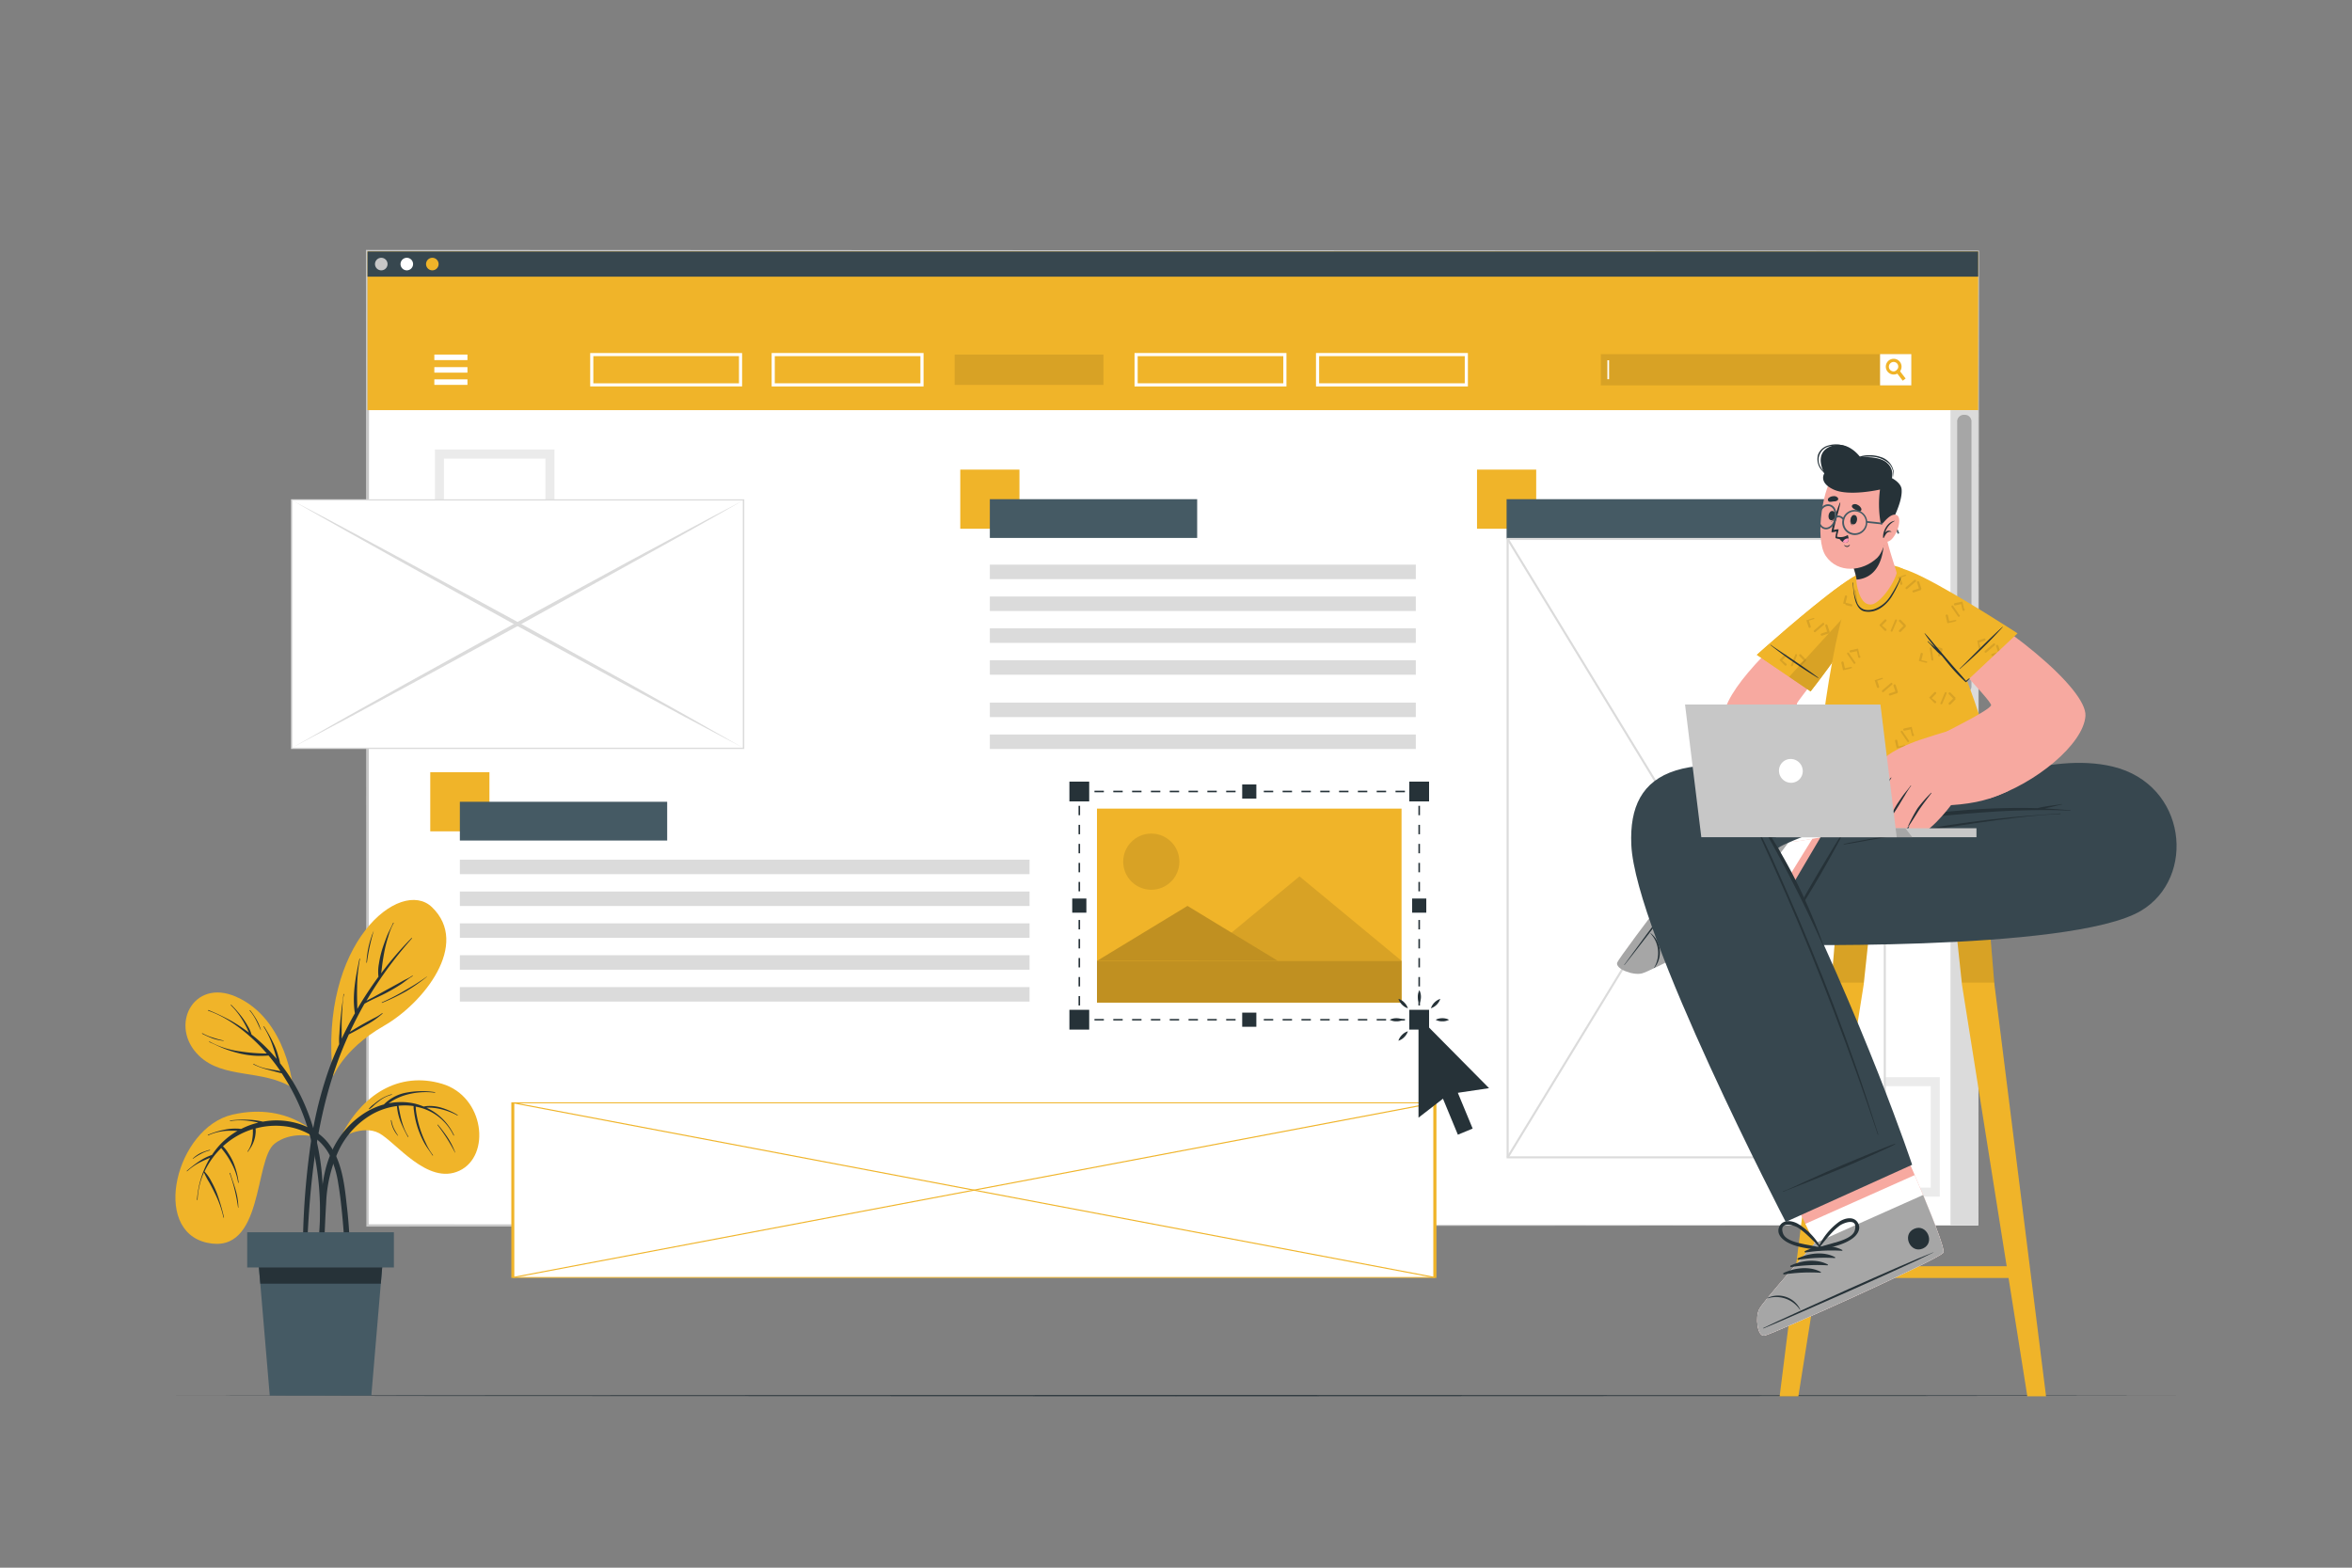 <svg class="" xmlns="http://www.w3.org/2000/svg" viewBox="0 0 750 500"><rect x="0" y="0" width="750" height="500" fill="#808080" stroke="none"/><g id="freepik--Floor--inject-2"><polygon points="55.93 445.13 135.7 445.04 215.47 445 375 444.93 534.53 445 614.3 445.03 694.07 445.13 614.3 445.23 534.53 445.26 375 445.33 215.47 445.26 135.7 445.23 55.93 445.13" style="fill:#263238"></polygon></g><g id="freepik--Window--inject-2"><rect x="117.19" y="80.2" width="513.61" height="310.64" style="fill:#fff"></rect><path d="M630.8,390.84l-513.61.38h-.37v-.38l-.13-310.63v-.5h.5l513.61.2h.29v.3Zm0,0-.29-310.63.29.29-513.61.2.5-.49-.13,310.63-.37-.37Z" style="fill:#c7c7c7"></path><rect x="117.19" y="80.2" width="513.61" height="50.61" style="fill:#F0B429"></rect><rect x="138.5" y="113.09" width="10.56" height="1.76" style="fill:#fff"></rect><rect x="138.5" y="120.99" width="10.56" height="1.76" style="fill:#fff"></rect><rect x="138.5" y="117.09" width="10.56" height="1.76" style="fill:#fff"></rect><rect x="510.47" y="112.94" width="99.01" height="9.97" style="opacity:0.1"></rect><rect x="599.51" y="112.94" width="9.97" height="9.97" style="fill:#fff"></rect><path d="M607.66,120.72l-.92.7L605,119.16l-.63-.82a1.58,1.58,0,0,0,.36-.2,1.51,1.51,0,0,0,.48-.62l.66.88Z" style="fill:#F0B429"></path><path d="M605.84,115.41a2.51,2.51,0,1,0-.81,3.75,2.56,2.56,0,0,0,.35-.22,2.65,2.65,0,0,0,.52-.54A2.52,2.52,0,0,0,605.84,115.41Zm-1.08,2.73a1.58,1.58,0,0,1-.36.2,1.5,1.5,0,0,1-1.47-2.59A1.5,1.5,0,0,1,605,116a1.49,1.49,0,0,1-.28,2.11Z" style="fill:#F0B429"></path><rect x="512.56" y="114.9" width="0.54" height="6.05" style="fill:#fff"></rect><path d="M236.64,123.25H188.2V112.59h48.44Zm-47.44-1h46.44v-8.66H189.2Z" style="fill:#fff"></path><path d="M294.5,123.25H246.06V112.59H294.5Zm-47.44-1H293.5v-8.66H247.06Z" style="fill:#fff"></path><rect x="304.42" y="113.09" width="47.44" height="9.67" style="opacity:0.1"></rect><path d="M410.22,123.25H361.78V112.59h48.44Zm-47.44-1h46.44v-8.66H362.78Z" style="fill:#fff"></path><path d="M468.08,123.25H419.64V112.59h48.44Zm-47.44-1h46.44v-8.66H420.64Z" style="fill:#fff"></path><rect x="117.19" y="80.2" width="513.61" height="8.04" style="fill:#37474f"></rect><path d="M123.58,84.22a2,2,0,1,1-2-2A2,2,0,0,1,123.58,84.22Z" style="fill:#c7c7c7"></path><path d="M131.72,84.22a2,2,0,1,1-2-2A2,2,0,0,1,131.72,84.22Z" style="fill:#fff"></path><path d="M139.86,84.22a2,2,0,1,1-2-2A2,2,0,0,1,139.86,84.22Z" style="fill:#F0B429"></path><rect x="621.97" y="130.82" width="8.82" height="260.03" style="fill:#dbdbdb"></rect><path d="M626.38,221h0a2.13,2.13,0,0,1-2.28-2V134.3a2.14,2.14,0,0,1,2.28-2h0a2.14,2.14,0,0,1,2.28,2V219A2.13,2.13,0,0,1,626.38,221Z" style="fill:#a6a6a6"></path><path d="M138.69,143.37v38.11H176.8V143.37Zm2.88,35.23V146.25h32.35V178.6Z" style="fill:#ebebeb"></path><rect x="306.21" y="149.78" width="18.87" height="18.86" style="fill:#F0B429"></rect><rect x="470.99" y="149.78" width="18.87" height="18.86" style="fill:#F0B429"></rect><rect x="137.2" y="246.29" width="18.87" height="18.86" style="fill:#F0B429"></rect><path d="M580.45,343.55v38.11h38.11V343.55Zm2.88,35.23V346.43h32.35v32.35Z" style="fill:#ebebeb"></path><rect x="146.64" y="255.72" width="66.11" height="12.36" style="fill:#455a64"></rect><rect x="146.64" y="274.18" width="181.66" height="4.62" style="fill:#dbdbdb"></rect><rect x="146.64" y="284.34" width="181.66" height="4.62" style="fill:#dbdbdb"></rect><rect x="146.64" y="294.5" width="181.66" height="4.62" style="fill:#dbdbdb"></rect><rect x="146.64" y="304.66" width="181.66" height="4.62" style="fill:#dbdbdb"></rect><rect x="146.64" y="314.83" width="181.66" height="4.62" style="fill:#dbdbdb"></rect><rect x="315.64" y="159.21" width="66.11" height="12.36" style="fill:#455a64"></rect><rect x="315.64" y="180.09" width="135.83" height="4.62" style="fill:#dbdbdb"></rect><rect x="315.64" y="190.25" width="135.83" height="4.62" style="fill:#dbdbdb"></rect><rect x="315.64" y="200.41" width="135.83" height="4.62" style="fill:#dbdbdb"></rect><rect x="315.64" y="210.58" width="135.83" height="4.62" style="fill:#dbdbdb"></rect><rect x="315.64" y="224.09" width="135.83" height="4.62" style="fill:#dbdbdb"></rect><rect x="315.64" y="234.26" width="135.83" height="4.62" style="fill:#dbdbdb"></rect><rect x="480.42" y="159.21" width="120.9" height="12.58" style="fill:#455a64"></rect><rect x="480.76" y="171.9" width="120.26" height="197.23" style="fill:#fff"></rect><path d="M601.35,369.45H480.42V171.57H601.35Zm-120.26-.65H600.68V172.22H481.09Z" style="fill:#dbdbdb"></path><polygon points="481.07 369.25 480.44 369 600.7 171.78 601.32 172.02 481.07 369.25" style="fill:#dbdbdb"></polygon><polygon points="600.7 369.25 480.44 172.02 481.07 171.78 601.32 369 600.7 369.25" style="fill:#dbdbdb"></polygon><rect x="93.03" y="159.43" width="144.09" height="79.23" style="fill:#fff"></rect><path d="M92.81,238.88v-.2l0-79.43H93l144.33,0,0,79.63h-.24Zm.45-79.23,0,78.82,143.6,0,0-78.83Z" style="fill:#dbdbdb"></path><path d="M93.26,159.65C105.38,166,117.42,172.5,129.45,179l36,19.59,35.82,19.8,17.85,10,17.77,10.08-18.13-9.62L200.7,219.1l-36-19.59L128.89,179.7C117,173.06,105.08,166.41,93.26,159.65Z" style="fill:#dbdbdb"></path><path d="M236.89,159.65c-11.81,6.76-23.71,13.41-35.62,20l-35.82,19.81-36,19.59-18,9.72-18.14,9.62L111,228.36l17.85-10,35.82-19.8,36-19.59C212.73,172.5,224.77,166,236.89,159.65Z" style="fill:#dbdbdb"></path><rect x="282.71" y="232.58" width="55.71" height="294.01" transform="translate(-69.02 690.15) rotate(-90)" style="fill:#fff"></rect><path d="M458.05,351.57v56h-295v-56Zm-1,55.72V351.88H164v55.41Z" style="fill:#F0B429"></path><polygon points="457.75 407.3 457.38 407.58 163.38 351.87 163.74 351.58 457.75 407.3" style="fill:#F0B429"></polygon><polygon points="457.75 351.87 163.74 407.58 163.38 407.3 457.38 351.58 457.75 351.87" style="fill:#F0B429"></polygon></g><g id="freepik--Plant--inject-2"><path d="M108.41,363.07c6.89-14.16,18.94-21.43,32.53-17.41s15.68,23,5.54,27.74-20.28-9.18-25.63-12S108.41,363.07,108.41,363.07Z" style="fill:#F0B429"></path><path d="M101.74,400.75c0-1.7.11-3.41.17-5.11.12-3.41.23-6.82.36-10.23.23-6.23.9-12.35,3.48-18.09a28,28,0,0,1,10.93-12.59,22.93,22.93,0,0,1,5.74-2.48,13.43,13.43,0,0,1,6.7-3.68,27.17,27.17,0,0,1,9.56-.24c.11,0,.11.19,0,.18a23,23,0,0,0-9,.64,19,19,0,0,0-3.65,1.42,17.35,17.35,0,0,0-2.1,1.33,19.69,19.69,0,0,1,8.3.08,19.42,19.42,0,0,1,2.88.95,8.68,8.68,0,0,1,2.26-.19,13.28,13.28,0,0,1,2.94.42,22.07,22.07,0,0,1,5.59,2.44.09.09,0,1,1-.09.15,20.93,20.93,0,0,0-5.46-2.05,17.5,17.5,0,0,0-2.8-.41,13.53,13.53,0,0,0-1.56,0,18,18,0,0,1,8.78,8.75c.05.11-.11.2-.15.09a16.53,16.53,0,0,0-11.2-9c-.3-.08-.6-.12-.9-.18.1.44.08.94.14,1.37.09.69.21,1.37.35,2.06a34.56,34.56,0,0,0,1.1,4.14,32.63,32.63,0,0,0,1.65,4,19.41,19.41,0,0,0,2.29,3.88c.09.09-.07.21-.14.1-.82-1.28-1.77-2.46-2.51-3.78a28.48,28.48,0,0,1-1.84-4,26,26,0,0,1-1.21-4.24c-.15-.76-.27-1.53-.36-2.3a5.55,5.55,0,0,1-.09-1.41,19,19,0,0,0-4.82-.1c.6,3.38,1.25,6.9,3.14,9.83.06.1-.1.19-.16.09a41.26,41.26,0,0,1-2.33-4.83,18.13,18.13,0,0,1-1.16-5,22.22,22.22,0,0,0-8,2.67,26.42,26.42,0,0,0-10.62,11.62A43.68,43.68,0,0,0,104,383.77c-.45,7.23-.55,14.51-1.27,21.73,0,.47-.8.63-.89.1A26.17,26.17,0,0,1,101.74,400.75Z" style="fill:#263238"></path><path d="M117.66,353.59a8,8,0,0,1,1.57-1.44,20.66,20.66,0,0,1,1.75-1.33,12.81,12.81,0,0,1,3.91-1.82.09.09,0,0,1,0,.18,10.31,10.31,0,0,0-3.86,1.89c-.58.43-1.13.88-1.67,1.35a10.09,10.09,0,0,1-1.58,1.34A.12.12,0,0,1,117.66,353.59Z" style="fill:#263238"></path><path d="M139.64,358.72a42.42,42.42,0,0,1,3.16,4.18,24.83,24.83,0,0,1,2.35,4.66c0,.05-.06.08-.08,0a55.7,55.7,0,0,0-5.56-8.74C139.44,358.76,139.57,358.63,139.64,358.72Z" style="fill:#263238"></path><path d="M124.83,357.32a10.24,10.24,0,0,0,.77,2.56,17.67,17.67,0,0,0,1.32,2.27c0,.05,0,.1-.08.06a9.18,9.18,0,0,1-2.19-4.85C124.63,357.25,124.81,357.21,124.83,357.32Z" style="fill:#263238"></path><path d="M102.7,363.42S93,351.16,74.13,355.5c-17.89,4.13-26.15,36.94-8.07,40.87S81,369.93,87.54,364.78C92.37,361,99.33,361.81,102.7,363.42Z" style="fill:#F0B429"></path><path d="M59.59,373.42a37.23,37.23,0,0,1,3.88-3,17.37,17.37,0,0,1,4.13-2.07,25.66,25.66,0,0,1,2.46-3.15,24.2,24.2,0,0,1,5.69-4.53l-.56,0a30,30,0,0,0-3,0,16.73,16.73,0,0,0-5.81,1.45c-.1.05-.18-.12-.07-.17a26.56,26.56,0,0,1,5.8-1.74,17,17,0,0,1,2.94-.26c.52,0,1,0,1.58.1l.3,0a25.25,25.25,0,0,1,5.43-2l-.53-.14c-.92-.21-1.85-.34-2.79-.46a22.1,22.1,0,0,0-5.63.09.09.09,0,0,1,0-.18,36.07,36.07,0,0,1,5.69-.23,24,24,0,0,1,4.74.62,24.33,24.33,0,0,1,3.43-.39C93.8,357.12,101,359.57,105,365s4.83,12.6,5.54,19.11a144.64,144.64,0,0,1,.72,27.36c0,.54-.8.44-.81-.07-.25-7.73-.52-15.47-1.26-23.18-.34-3.57-.72-7.15-1.32-10.69a31.72,31.72,0,0,0-2.59-8.8,16.13,16.13,0,0,0-6.36-6.83,21.31,21.31,0,0,0-9-2.77,24.21,24.21,0,0,0-8.44.79,5.83,5.83,0,0,1,0,1.67,9.11,9.11,0,0,1-.42,2.05,11.31,11.31,0,0,1-.78,1.83c-.35.64-.79,1.22-1.18,1.84-.06.1-.22,0-.14-.1a8.69,8.69,0,0,0,1.46-3.71,15.68,15.68,0,0,0,.22-1.92c0-.49,0-1,0-1.46a24.81,24.81,0,0,0-8.22,4.34c-.46.37-.9.75-1.33,1.15a9.18,9.18,0,0,1,1.59,2,19.45,19.45,0,0,1,1.68,3,25.56,25.56,0,0,1,1.74,6.55.09.09,0,0,1-.18,0,18.81,18.81,0,0,0-2.14-6.2,25,25,0,0,0-1.67-2.76c-.32-.45-.65-.9-1-1.33-.18-.24-.38-.47-.56-.72a25.89,25.89,0,0,0-5.34,7.51l0,0a12.67,12.67,0,0,1,2.2,3.17,29.4,29.4,0,0,1,1.77,3.77,64.09,64.09,0,0,1,2.24,7.67c0,.11-.15.15-.17,0a32.32,32.32,0,0,0-2.67-7.55c-.57-1.19-1.16-2.35-1.79-3.49a30.61,30.61,0,0,1-1.76-3.29A24,24,0,0,0,63,382.65a.09.09,0,0,1-.18,0A30.43,30.43,0,0,1,67,369.25c-1.15.49-2.3,1-3.41,1.56a19,19,0,0,0-3.91,2.75C59.62,373.64,59.5,373.5,59.59,373.42Z" style="fill:#263238"></path><path d="M73.4,374.12c.56,1.86,1.27,3.66,1.78,5.54a21.15,21.15,0,0,1,.83,5.53c0,.05-.08.05-.09,0a54.32,54.32,0,0,0-2.69-11A.09.09,0,1,1,73.4,374.12Z" style="fill:#263238"></path><path d="M61.47,369.51A10.39,10.39,0,0,1,64,367.73a18.4,18.4,0,0,1,2.89-1c.11,0,.15.16,0,.18A11.79,11.79,0,0,0,64.1,368a19.68,19.68,0,0,0-2.55,1.58C61.49,369.64,61.42,369.56,61.47,369.51Z" style="fill:#263238"></path><path d="M93.44,347.05s-1.8-22-18.18-29.16c-13.67-6-21.49,9.4-11.83,18.8C71.25,344.3,83.79,340.87,93.44,347.05Z" style="fill:#F0B429"></path><path d="M66.46,322.15a69.18,69.18,0,0,1,7.28,3.45,54.23,54.23,0,0,1,5.65,3.75c-.27-.55-.5-1.14-.78-1.68-.43-.85-.88-1.68-1.39-2.49a23.09,23.09,0,0,0-3.61-4.56c-.08-.08,0-.21.13-.13a35.46,35.46,0,0,1,3.8,4.42,26.64,26.64,0,0,1,1.56,2.49,10.23,10.23,0,0,1,1.1,2.54l.18.13a53.85,53.85,0,0,1,7.82,7.65q-.08-.33-.15-.63c-.31-1.08-.64-2.14-1-3.2a27.31,27.31,0,0,0-3-6.42c-.06-.1.1-.19.16-.09a50,50,0,0,1,3.42,6.26,22.45,22.45,0,0,1,1.13,3.26,14.29,14.29,0,0,1,.54,2.21c.71.9,1.41,1.82,2.07,2.76,7,10,10.56,22.1,11.4,34.21a103.34,103.34,0,0,1,.19,10.85,68.31,68.31,0,0,1-1,10.88c0,.23-.4.16-.4-.06.08-3.18.41-6.35.47-9.53a95.31,95.31,0,0,0-.3-9.56,89.9,89.9,0,0,0-3.57-18.74,67.19,67.19,0,0,0-8.33-17.61c-.69-.14-1.37-.33-2-.5s-1.64-.42-2.45-.65a24.66,24.66,0,0,1-4.56-1.67.09.09,0,0,1,.09-.16,14.64,14.64,0,0,0,4.63,1.6c1.28.26,2.61.42,3.9.72-1.19-1.73-2.46-3.41-3.81-5a28.39,28.39,0,0,1-9.32-.69,38,38,0,0,1-4.76-1.49c-1.64-.63-3.19-1.44-4.81-2.12-.12,0,0-.23.07-.16a27.31,27.31,0,0,0,9.44,3.09,58.11,58.11,0,0,0,8.83.73c-1.16-1.33-2.36-2.63-3.64-3.85-4.3-4.1-9.41-7.86-15.07-9.82C66.3,322.29,66.36,322.11,66.46,322.15Z" style="fill:#263238"></path><path d="M79.78,322.22a24.61,24.61,0,0,1,2,2.94,15.52,15.52,0,0,1,1.44,3.41,0,0,0,0,1-.06,0c-.55-1.08-1-2.2-1.56-3.28a16.24,16.24,0,0,0-2-3C79.58,322.26,79.71,322.13,79.78,322.22Z" style="fill:#263238"></path><path d="M64.56,329.55a16.22,16.22,0,0,0,3.36,1.4,29.11,29.11,0,0,0,3.41.92c.06,0,0,.1,0,.1a16.47,16.47,0,0,1-3.54-.78,30.64,30.64,0,0,1-3.31-1.48C64.36,329.66,64.46,329.49,64.56,329.55Z" style="fill:#263238"></path><path d="M106.16,343.08c.1.95,2.48-8,16.32-15.93,12.57-7.22,27.57-26,15.25-37.83C127.78,279.76,101.57,300.61,106.16,343.08Z" style="fill:#F0B429"></path><path d="M96.63,394.37a246.9,246.9,0,0,1,2.2-27.83,125.29,125.29,0,0,1,5.85-24.91c1-2.91,2.2-5.78,3.48-8.6a20,20,0,0,1,.06-3.29c.07-1.41.19-2.82.32-4.22s.28-2.81.44-4.21.47-2.8.53-4.2c0-.13.2-.1.17,0a30.15,30.15,0,0,0-.5,4.45c-.1,1.36-.18,2.72-.22,4.08s0,2.73,0,4.09c0,.49,0,1,0,1.54,1.3-2.75,2.7-5.46,4.21-8.1-.94-5.74.27-11.74,1.45-17.35,0-.11.19-.06.17,0a48.42,48.42,0,0,0-.91,8.9c-.06,2.35,0,4.71.06,7.07l1-1.69q2.69-4.4,5.75-8.59a13.37,13.37,0,0,1,.13-4.09,32.44,32.44,0,0,1,1-4.47c.45-1.47,1-2.91,1.54-4.32s1.4-2.83,2-4.29a.09.09,0,1,1,.17.07,20.94,20.94,0,0,0-1.74,4.34,40.16,40.16,0,0,0-1.13,4.31c-.29,1.45-.53,2.91-.74,4.39-.13,1-.22,2-.39,3a105.31,105.31,0,0,1,9.7-11.27c.08-.09.2,0,.12.13a126.87,126.87,0,0,0-14.07,19.14l-.45.77c.76-.48,1.64-.86,2.36-1.26q2-1.11,4-2.21c1.32-.71,2.62-1.43,3.93-2.15.67-.37,1.33-.76,2-1.11a14.94,14.94,0,0,0,2.35-1.3.09.09,0,1,1,.1.15c-1.33.73-2.51,1.82-3.79,2.64s-2.61,1.62-4,2.37c-2.46,1.37-5.13,2.36-7.55,3.78-1.68,2.94-3.23,6-4.66,9q2.2-1.41,4.5-2.69c1-.55,2-1.09,3-1.62a14.29,14.29,0,0,0,2.78-1.68c.09-.07.21.05.13.13a26.51,26.51,0,0,1-5.32,3.7c-1.78,1-3.57,2-5.42,2.95q-2.22,4.86-4,9.91c-5.83,16.49-8,34-9,51.4-.3,5.18-.46,10.37-.53,15.56s.21,10.37.2,15.55c0,.15-.25.19-.27,0-.62-4.6-.73-9.28-.93-13.91S96.53,399.09,96.63,394.37Z" style="fill:#263238"></path><path d="M121.78,319.69a66.57,66.57,0,0,0,7.36-3.81,76.81,76.81,0,0,0,7-4.43s.08,0,0,.07a58.76,58.76,0,0,1-6.71,4.68,66.16,66.16,0,0,1-7.59,3.65C121.76,319.89,121.68,319.73,121.78,319.69Z" style="fill:#263238"></path><path d="M117.77,301c.21-.81.46-1.6.73-2.38a.07.07,0,0,1,0-.09c.17-.45.36-.89.54-1.33a1.38,1.38,0,0,1,.06-.16l.11-.26s0,0,0,0-.09.3-.13.46,0,.16-.08.25A65.34,65.34,0,0,0,117,307c0,.1-.17.1-.16,0A32,32,0,0,1,117.77,301Z" style="fill:#263238"></path><polygon points="82.01 397.72 83 409.43 86.02 445.13 118.41 445.13 121.43 409.43 122.42 397.72 82.01 397.72" style="fill:#455a64"></polygon><polygon points="82.01 397.72 83 409.43 121.43 409.43 122.42 397.72 82.01 397.72" style="fill:#263238"></polygon><rect x="78.83" y="393.02" width="46.77" height="11.23" transform="translate(204.43 797.27) rotate(180)" style="fill:#455a64"></rect></g><g id="freepik--Image--inject-2"><rect x="349.8" y="257.9" width="97.12" height="61.87" transform="translate(796.72 577.67) rotate(180)" style="fill:#F0B429"></rect><polygon points="345.67 325.47 343.92 325.47 343.92 323.72 344.42 323.72 344.42 324.97 345.67 324.97 345.67 325.47" style="fill:#263238"></polygon><path d="M448,325.47h-3V325h3Zm-6,0h-3V325h3Zm-6,0h-3V325h3Zm-6,0h-3V325h3Zm-6,0h-3V325h3Zm-6,0h-3V325h3Zm-6,0h-3V325h3Zm-6,0h-3V325h3Zm-6,0h-3V325h3Zm-6,0h-3V325h3Zm-6,0h-3V325h3Zm-6,0h-3V325h3Zm-6,0h-3V325h3Zm-6,0h-3V325h3Zm-6,0h-3V325h3Zm-6,0h-3V325h3Zm-6,0h-3V325h3Z" style="fill:#263238"></path><polygon points="452.8 325.47 451.05 325.47 451.05 324.97 452.3 324.97 452.3 323.72 452.8 323.72 452.8 325.47" style="fill:#263238"></polygon><path d="M452.8,320.69h-.5v-3h.5Zm0-6.07h-.5v-3h.5Zm0-6.07h-.5v-3h.5Zm0-6.06h-.5v-3h.5Zm0-6.07h-.5v-3h.5Zm0-6.07h-.5v-3h.5Zm0-6.07h-.5v-3h.5Zm0-6.07h-.5v-3h.5Zm0-6.06h-.5v-3h.5Zm0-6.07h-.5v-3h.5Zm0-6.07h-.5v-3h.5Z" style="fill:#263238"></path><polygon points="452.8 253.94 452.3 253.94 452.3 252.69 451.05 252.69 451.05 252.19 452.8 252.19 452.8 253.94" style="fill:#263238"></polygon><path d="M448,252.69h-3v-.5h3Zm-6,0h-3v-.5h3Zm-6,0h-3v-.5h3Zm-6,0h-3v-.5h3Zm-6,0h-3v-.5h3Zm-6,0h-3v-.5h3Zm-6,0h-3v-.5h3Zm-6,0h-3v-.5h3Zm-6,0h-3v-.5h3Zm-6,0h-3v-.5h3Zm-6,0h-3v-.5h3Zm-6,0h-3v-.5h3Zm-6,0h-3v-.5h3Zm-6,0h-3v-.5h3Zm-6,0h-3v-.5h3Zm-6,0h-3v-.5h3Zm-6,0h-3v-.5h3Z" style="fill:#263238"></path><polygon points="344.42 253.94 343.92 253.94 343.92 252.19 345.67 252.19 345.67 252.69 344.42 252.69 344.42 253.94" style="fill:#263238"></polygon><path d="M344.42,320.69h-.5v-3h.5Zm0-6.07h-.5v-3h.5Zm0-6.07h-.5v-3h.5Zm0-6.06h-.5v-3h.5Zm0-6.07h-.5v-3h.5Zm0-6.07h-.5v-3h.5Zm0-6.07h-.5v-3h.5Zm0-6.07h-.5v-3h.5Zm0-6.06h-.5v-3h.5Zm0-6.07h-.5v-3h.5Zm0-6.07h-.5v-3h.5Z" style="fill:#263238"></path><g style="opacity:0.1"><polygon points="381.84 306.44 446.92 306.44 414.38 279.51 381.84 306.44"></polygon></g><polygon points="349.8 306.47 407.51 306.47 378.66 288.93 349.8 306.47" style="fill:#F0B429"></polygon><g style="opacity:0.2"><polygon points="349.8 306.47 407.51 306.47 378.66 288.93 349.8 306.47"></polygon></g><rect x="349.8" y="306.44" width="97.12" height="13.33" style="fill:#F0B429"></rect><g style="opacity:0.2"><rect x="349.8" y="306.44" width="97.12" height="13.33"></rect></g><circle cx="367.12" cy="274.82" r="8.96" style="opacity:0.1"></circle><rect x="341.01" y="249.29" width="6.31" height="6.31" style="fill:#263238"></rect><rect x="341.01" y="322.07" width="6.31" height="6.31" style="fill:#263238"></rect><rect x="341.91" y="286.58" width="4.51" height="4.51" style="fill:#263238"></rect><rect x="396.11" y="250.19" width="4.51" height="4.51" style="fill:#263238"></rect><rect x="396.11" y="322.97" width="4.51" height="4.51" style="fill:#263238"></rect><rect x="450.3" y="286.58" width="4.51" height="4.51" style="fill:#263238"></rect><rect x="449.39" y="249.29" width="6.31" height="6.31" style="fill:#263238"></rect><rect x="449.39" y="322.07" width="6.31" height="6.31" style="fill:#263238"></rect></g><g id="freepik--Cursor--inject-2"><polygon points="464.87 348.54 469.6 359.95 464.88 361.9 460.13 350.42 452.33 356.47 452.33 324.33 474.83 347.06 464.87 348.54" style="fill:#263238"></polygon><path d="M452.61,320.06a4.38,4.38,0,0,1-.5-2.13,4.27,4.27,0,0,1,.5-2.13,4.79,4.79,0,0,1,0,4.26Z" style="fill:#263238"></path><path d="M448.94,321.58a4.36,4.36,0,0,1-1.86-1.15,4.54,4.54,0,0,1-1.16-1.86,4.3,4.3,0,0,1,1.86,1.15A4.47,4.47,0,0,1,448.94,321.58Z" style="fill:#263238"></path><path d="M447.42,325.25a4.38,4.38,0,0,1-2.13.5,4.27,4.27,0,0,1-2.13-.5,4.38,4.38,0,0,1,2.13-.5A4.49,4.49,0,0,1,447.42,325.25Z" style="fill:#263238"></path><path d="M448.94,328.92a4.47,4.47,0,0,1-1.16,1.86,4.3,4.3,0,0,1-1.86,1.15,4.54,4.54,0,0,1,1.16-1.86A4.36,4.36,0,0,1,448.94,328.92Z" style="fill:#263238"></path><path d="M457.8,325.25a4.49,4.49,0,0,1,2.13-.5,4.38,4.38,0,0,1,2.13.5,4.27,4.27,0,0,1-2.13.5A4.38,4.38,0,0,1,457.8,325.25Z" style="fill:#263238"></path><path d="M456.28,321.58a4.76,4.76,0,0,1,3-3,4.76,4.76,0,0,1-3,3Z" style="fill:#263238"></path></g><g id="freepik--Character--inject-2"><rect x="579.81" y="285.62" width="60.31" height="12.49" style="fill:#F0B429"></rect><polygon points="595.99 298.01 594.3 313.97 573.46 445.33 567.49 445.33 583.95 313.97 585.28 298.01 595.99 298.01" style="fill:#F0B429"></polygon><polygon points="652.44 445.33 646.47 445.33 625.62 313.97 623.93 298.01 634.64 298.01 635.98 313.97 652.44 445.33" style="fill:#F0B429"></polygon><rect x="575.85" y="403.85" width="66.52" height="3.75" style="fill:#F0B429"></rect><polygon points="583.95 313.4 594.3 313.4 595.99 298.01 585.28 298.01 583.95 313.4" style="opacity:0.1"></polygon><polygon points="635.98 313.4 625.62 313.4 623.93 298.01 634.64 298.01 635.98 313.4" style="opacity:0.1"></polygon><path d="M516,306.89c.66-2,36-48.67,38.4-49.57.27-.12,16.06,11.12,16.06,11.12.65.87,30.67-5.48,30.67-5.48l.3,36.21L546.77,298s-7.38,4.34-14.14,7.88h0a79.18,79.18,0,0,1-8.89,4.31C521,310.91,515.35,308.87,516,306.89Z" style="fill:#f7a9a0"></path><path d="M523.72,310.2a78.49,78.49,0,0,0,8.88-4.31h0c6.75-3.53,14.14-7.88,14.14-7.88l12.17.26,19-30.74c-4.18.74-7.3,1.18-7.51.91,0,0-15.78-11.24-16.06-11.12-2.42.9-37.74,47.57-38.4,49.57S521,310.91,523.72,310.2Z" style="fill:#fff"></path><path d="M515.69,307c.7-2,36.18-48.69,38.66-49.62.94-.35,8.66,4.42,16.13,11.11l-22.91,30.05s-21.14,11.19-24,11.92S515,309,515.69,307Z" style="fill:#a6a6a6"></path><path d="M518.07,307.7c6.14-7.67,30.18-39.2,35.67-47.26,0-.06,0-.09,0,0-6.25,7.47-30,39.19-35.75,47.19C517.82,307.77,517.94,307.86,518.07,307.7Z" style="fill:#263238"></path><path d="M527.56,308.68a7.86,7.86,0,0,0,1.65-6.13,7.64,7.64,0,0,0-2.84-4.92s-.12.05-.07.09a9.13,9.13,0,0,1,1.17,10.89A.06.06,0,1,0,527.56,308.68Z" style="fill:#263238"></path><path d="M544.92,300.34c2.42-3.1,4.08-7.56,3-11.46,0-.15-.26-.09-.28,0a53.74,53.74,0,0,1-3.15,11.18A.25.25,0,0,0,544.92,300.34Z" style="fill:#263238"></path><path d="M542.14,302c2.42-3.1,4.08-7.56,3-11.46,0-.15-.26-.09-.28,0a53.74,53.74,0,0,1-3.15,11.18A.25.25,0,0,0,542.14,302Z" style="fill:#263238"></path><path d="M539.36,303.74c2.42-3.1,4.08-7.56,3-11.46,0-.15-.26-.09-.28,0a53.74,53.74,0,0,1-3.15,11.18A.25.25,0,0,0,539.36,303.74Z" style="fill:#263238"></path><path d="M536.58,305.44c2.42-3.1,4.08-7.57,3-11.46,0-.15-.26-.09-.28,0a53.74,53.74,0,0,1-3.15,11.18A.25.25,0,0,0,536.58,305.44Z" style="fill:#263238"></path><path d="M559.65,268.09c2.66-3.52-2.8-7.66-5.47-4.14S557,271.61,559.65,268.09Z" style="fill:#263238"></path><path d="M550.7,310.08c2.52-.59,2.75-3.56,2.13-5.57a20.71,20.71,0,0,0-5.84-8.94.1.1,0,0,0-.16,0,.49.49,0,0,0-.69.37c-.15,3.4-.73,7,.16,10.37C546.82,308.29,548.32,310.63,550.7,310.08Zm-3.73-8.9c0-1.68.15-3.34.12-5a61.64,61.64,0,0,1,3.3,5.3,22,22,0,0,1,1.24,2.75c.52,1.46.79,6.52-2.85,4.25C546.77,307.2,546.92,303.17,547,301.18Z" style="fill:#263238"></path><path d="M551.74,286.91c-2.49,2.41-3.85,5.81-5.47,8.81a.47.47,0,0,0,.39.66c0,.07,0,.13.13.11a20.6,20.6,0,0,0,9.61-4.64c1.57-1.41,2.9-4.07,1-5.87S553.2,285.51,551.74,286.91Zm3.22-.53c4.3-.08,1.45,4.12.25,5.11a21,21,0,0,1-2.48,1.71,61.69,61.69,0,0,1-5.55,2.84c.89-1.42,1.64-2.91,2.48-4.36C550.65,290,552.59,286.42,555,286.38Z" style="fill:#263238"></path><path d="M602.8,251.86h24.55s25.67-12.34,46.35-7.37c23.7,5.7,26.73,35.48,9,46-22.45,13.33-122.35,10.75-122.35,10.75l21.6-36.6s33.22-7,63.35-6l-42.51,5.79Z" style="fill:#37474f"></path><path d="M580.52,267a1.33,1.33,0,0,0,.05-.19l0-.15c0-.12.07-.24.1-.36s.16-.47.25-.71.19-.47.3-.7a5.47,5.47,0,0,1,.41-.65s0,0,.06,0l0,0,.06,0,.05,0c3.66-.68,28.48-4.23,32.17-4.65s7.46-.77,11.19-1.08a220.33,220.33,0,0,1,22.4-.81l2.1.06c.15-.05.31-.07.46-.11.36-.09.71-.17,1.08-.24.67-.13,1.35-.23,2-.34,1.41-.21,2.83-.36,4.24-.63.08,0,.12.12,0,.14-1.41.31-2.8.72-4.22,1l-1.22.26c2.74.14,5.47.35,8.21.6.08,0,.08.14,0,.14-3.72-.22-7.47-.25-11.2-.19s-7.4.15-11.1.36c-7.47.43-14.94,1.1-22.38,1.88-4.18.43-29.49,4.13-33.69,4.3h-.05a1.69,1.69,0,0,1-.12.28c-.11.23-.23.46-.35.68s-.24.43-.38.63-.13.2-.2.3l-.11.16a.83.83,0,0,0-.11.15C580.62,267.16,580.47,267.09,580.52,267Z" style="fill:#263238"></path><path d="M568.15,299c1.34-2.14,2.48-4.43,3.7-6.63l3.69-6.64c2.46-4.41,11.28-19.23,12.15-20.27a.08.08,0,0,1,.14.08c-.41,1.15-5.92,11-7.19,13.16-2.53,4.38-5.19,8.67-7.82,13-.75,1.24-1.52,2.46-2.28,3.68s-1.57,2.44-2.27,3.7C568.23,299.17,568.11,299.1,568.15,299Z" style="fill:#263238"></path><path d="M587.94,269.18c2.2-.53,4.46-.87,6.69-1.3l6.7-1.25q6.7-1.25,13.43-2.38c8.93-1.51,17.91-2.76,26.94-3.62,5.09-.49,10.2-.81,15.3-1.19.11,0,.1.17,0,.17-9.09.41-18.17,1.64-27.17,2.94s-17.81,2.68-26.69,4.18c-2.5.42-5,.85-7.51,1.29s-5.09,1-7.65,1.31C587.88,269.34,587.84,269.2,587.94,269.18Z" style="fill:#263238"></path><path d="M562.55,426c2.15-.22,55.67-24.27,57.13-26.48.56-.83-2.49-8.83-6.45-18.39-.85-2.07-1.75-4.2-2.67-6.35-6-14-12.62-28.71-12.62-28.71l-35.84,16,13.6,28.27,3,6.21s-16.37,18.37-17.71,21S560.4,426.21,562.55,426Z" style="fill:#f7a9a0"></path><path d="M562.55,426c2.15-.22,55.67-24.27,57.13-26.48.68-1-4-12.62-9.12-24.74L575.7,390.33l3,6.21s-16.37,18.37-17.71,21S560.4,426.21,562.55,426Z" style="fill:#fff"></path><path d="M562.55,426c2.15-.22,55.67-24.27,57.13-26.48.56-.83-2.49-8.83-6.45-18.39l-34.55,15.41s-16.37,18.37-17.71,21S560.4,426.21,562.55,426Z" style="fill:#a6a6a6"></path><path d="M562.36,423.51c8.87-4.25,45-20.57,54.15-24.1.07,0,.09,0,0,.06-8.7,4.41-45,20.43-54.11,24.19C562.23,423.74,562.17,423.6,562.36,423.51Z" style="fill:#263238"></path><path d="M563.55,414a7.89,7.89,0,0,1,6.35-.22,7.66,7.66,0,0,1,4.16,3.89c0,.05-.08.1-.11.05a9.14,9.14,0,0,0-10.35-3.61A.06.06,0,1,1,563.55,414Z" style="fill:#263238"></path><path d="M575.6,399c3.57-1.66,8.31-2.27,11.86-.33.13.07,0,.27-.11.26a55.06,55.06,0,0,0-11.61.54A.25.25,0,0,1,575.6,399Z" style="fill:#263238"></path><path d="M573.32,401.32c3.57-1.67,8.3-2.27,11.85-.34.14.08,0,.27-.1.27a53.82,53.82,0,0,0-11.62.54A.25.25,0,0,1,573.32,401.32Z" style="fill:#263238"></path><path d="M571,403.64c3.57-1.66,8.3-2.26,11.85-.33.14.08,0,.27-.1.26a55,55,0,0,0-11.61.54A.25.25,0,0,1,571,403.64Z" style="fill:#263238"></path><path d="M568.75,406c3.56-1.66,8.3-2.27,11.85-.33.14.07,0,.27-.1.26a55.13,55.13,0,0,0-11.62.54A.25.25,0,0,1,568.75,406Z" style="fill:#263238"></path><path d="M610.39,391.92c4-1.8,6.84,4.47,2.8,6.27S606.35,393.72,610.39,391.92Z" style="fill:#263238"></path><path d="M570.07,396.29c3.06,1.63,6.72,1.87,10.07,2.49.35.07.56-.28.52-.58a.1.1,0,0,0,.06-.15,20.66,20.66,0,0,0-7.39-7.72c-1.82-1.06-4.77-1.5-5.91.82S568.28,395.34,570.07,396.29Zm-1.5-2.9c-1.4-4.07,3.47-2.65,4.78-1.82a21.49,21.49,0,0,1,2.4,1.84,61.3,61.3,0,0,1,4.42,4.41c-1.63-.41-3.28-.67-4.92-1C573.3,396.39,569.34,395.63,568.57,393.39Z" style="fill:#263238"></path><path d="M592.44,390c-1.33-2.22-4.23-1.52-6-.31a20.67,20.67,0,0,0-6.7,8.32.11.11,0,0,0,.08.15.48.48,0,0,0,.56.53c3.29-.9,6.91-1.46,9.82-3.35C591.94,394.27,593.71,392.13,592.44,390Zm-7.32,6.3c-1.6.49-3.22.89-4.81,1.43a61.06,61.06,0,0,1,4-4.77,20.52,20.52,0,0,1,2.24-2c1.23-.95,6-2.78,4.92,1.39C590.92,394.65,587,395.75,585.12,396.33Z" style="fill:#263238"></path><path d="M609.74,371.49l-40.31,18.23s-48-92.1-49.24-120.29c-1.07-24,15.63-33.26,69.63-17.74l13.23.17V261c-5.81.76-21.3,3.2-21.3,3.2-11.27,4.25-14.9,6-14.72,6.37C595.14,327.32,609.74,371.49,609.74,371.49Z" style="fill:#37474f"></path><path d="M560.43,260.44c1.63,2.17,3.13,4.43,4.57,6.73a97.12,97.12,0,0,1,27.47-7.24c2.66-.33,5.32-.56,8-.71.11,0,.11.16,0,.17a120.47,120.47,0,0,0-28,5.32c-2.51.77-5,1.67-7.45,2.55,1.73,2.77,3.36,5.61,4.93,8.46a167.79,167.79,0,0,1,7.88,16.46c1.3,3.11,2.56,6.25,3.67,9.43,0,.09-.12.15-.15.06Q574,285.2,565.26,269.43c-1.65-3-3.37-5.9-5-8.89C560.24,260.46,560.37,260.36,560.43,260.44Z" style="fill:#263238"></path><path d="M568.55,380c2.35-.92,4.63-2.06,6.93-3.1l6.92-3.11c4.61-2.06,20.55-8.66,21.87-9,.08,0,.13.1.06.15-1,.67-11.3,5.24-13.63,6.24-4.65,2-9.35,3.84-14,5.73-1.34.54-2.69,1.05-4,1.58s-2.72,1-4,1.6C568.52,380.14,568.47,380,568.55,380Z" style="fill:#263238"></path><path d="M560.63,264.6c3.18,6,5.89,12.37,8.65,18.61s5.43,12.48,8,18.76q7.76,18.78,14.45,38c2.54,7.24,4.9,14.53,7.21,21.84,0,.1-.13.14-.16,0-4.27-12.92-8.9-25.73-13.73-38.46s-9.94-25.28-15.36-37.73q-2.28-5.25-4.64-10.46c-1.57-3.47-3.2-6.93-4.67-10.45C560.35,264.58,560.55,264.46,560.63,264.6Z" style="fill:#263238"></path><path d="M586.16,188.18c-18,13.92-34.44,29.85-36.37,39.22-1.22,5.89,3.3,15.35,6.6,20.94,1.6,2.72,27.07-13.58,24.35-15.59-6.73-5-8.06-7.2-7.68-8.51.25-.85,18.61-23.66,23.18-33.28C602.61,177.56,594.05,182.09,586.16,188.18Z" style="fill:#f7a9a0"></path><path d="M560.22,208.85l17.14,11.65s16.09-20.41,20-30.64-.38-10.35-10.49-3.1S560.22,208.85,560.22,208.85Z" style="fill:#F0B429"></path><path d="M560.22,208.85l17.14,11.65s16.09-20.41,20-30.64-.38-10.35-10.49-3.1S560.22,208.85,560.22,208.85Z" style="fill:#F0B429"></path><path d="M590.39,192.7l-1.86-.48.46-1.86a.37.37,0,0,0-.26-.44.37.37,0,0,0-.44.27l-.55,2.21s0,0,0,0v.08h0l0,0s0,0,0,0l0,0s0,0,0,0l0,0,0,0s0,0,0,0,0,0,0,0h0s0,0,0,0h0s0,0,0,0l2.21.57a.39.39,0,0,0,.28,0,.41.41,0,0,0,.16-.22A.36.36,0,0,0,590.39,192.7Zm1.45-4.24a.31.31,0,0,0-.35-.27.32.32,0,0,0-.27.36l.51,3.56a.31.31,0,0,0,.35.27l.11,0a.31.31,0,0,0,.15-.31Zm3.25,0a.2.2,0,0,1,0-.05h0s0,0,0,0a0,0,0,0,1,0,0,0,0,0,0,1,0,0l0,0,0,0,0,0h0l-.05,0h0l0,0-2.21-.57a.37.37,0,0,0-.44.26.36.36,0,0,0,.26.44l1.86.48-.46,1.86a.35.35,0,0,0,.26.44.36.36,0,0,0,.27,0,.37.37,0,0,0,.17-.22l.54-2.22s0,0,0,0h0v-.08Zm-16.47,8.88a.36.36,0,0,0-.45-.23l-2.16.73,0,0h0l0,0h0s0,0,0,0l0,0s0,0,0,0,0,0,0,0a0,0,0,0,0,0,0l0,0s0,0,0,0a.1.1,0,0,0,0,0,0,0,0,0,0,0,0s0,0,0,0v0a.06.06,0,0,0,0,0l.7,2.17a.48.48,0,0,0,.19.21.36.36,0,0,0,.5-.44l-.59-1.82,1.81-.61A.35.35,0,0,0,578.62,197.34Zm3,1.4a.31.31,0,0,0-.44,0l-2.74,2.34a.31.31,0,0,0,0,.44.2.2,0,0,0,.09.07.3.3,0,0,0,.34,0l2.74-2.34A.32.32,0,0,0,581.57,198.74Zm1.82,2.87h0a.13.13,0,0,0,0-.06l-.7-2.16a.37.37,0,0,0-.46-.23.35.35,0,0,0-.23.45l.59,1.83-1.81.61a.35.35,0,0,0-.24.45.37.37,0,0,0,.46.23l2.16-.73.06,0,0,0h0l0,0h0a.05.05,0,0,0,0,0s0,0,0,0v0l0,0h0a.11.11,0,0,1,0-.06h0S583.39,201.64,583.39,201.61Zm-15.15,9,1.35-1.36a.37.37,0,0,0,0-.52.38.38,0,0,0-.51,0l-1.6,1.63a.08.08,0,0,0,0,0h0l0,.05h0l0,.05a0,0,0,0,0,0,0v.14s0,0,0,0l0,0a0,0,0,0,0,0,0l0,0h0s0,0,0,0l1.6,1.62a.35.35,0,0,0,.26.1.36.36,0,0,0,.25-.61Zm4.61-2a.32.32,0,0,0-.41.17l-1.4,3.32a.31.31,0,0,0,.17.41.25.25,0,0,0,.12,0,.33.33,0,0,0,.29-.18l1.39-3.33A.31.31,0,0,0,572.85,208.7Zm3,1.92v-.06l0-.05h0l0-.05h0a.08.08,0,0,0,0,0l-1.6-1.63a.38.38,0,0,0-.51,0,.37.37,0,0,0,0,.52l1.35,1.36L573.61,212a.36.36,0,0,0,0,.51.35.35,0,0,0,.26.1.35.35,0,0,0,.25-.1l1.6-1.62,0,0a0,0,0,0,0,0,0l0,0v0s0,0,0-.05h0v0a.1.1,0,0,1,0,0A.1.1,0,0,0,575.82,210.62Z" style="fill:#030402;opacity:0.1"></path><path d="M579.71,216.23a146.63,146.63,0,0,1-15.15-10.49c-.06,0,0-.14.08-.09,1.3,1,9.15,6,15.16,10.47C579.87,216.17,579.79,216.27,579.71,216.23Z" style="fill:#263238"></path><path d="M598.69,185a21.18,21.18,0,0,1-1.36,4.9c-3.88,10.23-20,30.64-20,30.64l-6.84-4.65Z" style="opacity:0.1"></path><path d="M637.64,251.61c-.13.16-57.78,1.38-58.37.83-.81-.78,4.53-55,12.88-68.44,2.08-3.36,11.91-5.85,16.31-1.29C625.48,200.33,638.07,251,637.64,251.61Z" style="fill:#F0B429"></path><path d="M590.39,192.7l-1.71-.44c-.08.23-.15.46-.22.69l1.75.45a.39.39,0,0,0,.28,0,.41.41,0,0,0,.16-.22A.36.36,0,0,0,590.39,192.7Zm1.45-4.24a.31.31,0,0,0-.35-.27.32.32,0,0,0-.27.36l.51,3.56a.31.31,0,0,0,.35.27l.11,0a.31.31,0,0,0,.15-.31Zm3.25,0a.2.2,0,0,1,0-.05h0s0,0,0,0a0,0,0,0,1,0,0,0,0,0,0,1,0,0l0,0,0,0,0,0h0l-.05,0h0l0,0-2.21-.57a.37.37,0,0,0-.44.26.36.36,0,0,0,.26.44l1.86.48-.46,1.86a.35.35,0,0,0,.26.44.36.36,0,0,0,.27,0,.37.37,0,0,0,.17-.22l.54-2.22s0,0,0,0h0v-.08ZM614.54,211l-1.86-.48.46-1.86a.36.36,0,0,0-.26-.44.37.37,0,0,0-.44.26l-.54,2.21a.13.13,0,0,0,0,.06h0s0,0,0,.06h0s0,0,0,0v0l0,0s0,0,0,0l0,0,0,0h0l0,0h0l0,0h0l0,0,2.21.57a.39.39,0,0,0,.28,0,.34.34,0,0,0,.16-.21A.35.35,0,0,0,614.54,211Zm1.45-4.25a.3.3,0,0,0-.34-.26.31.31,0,0,0-.28.35l.51,3.57a.3.3,0,0,0,.35.26.21.21,0,0,0,.11,0,.32.32,0,0,0,.16-.31Zm3.25,0a.11.11,0,0,0,0,0s0,0,0,0,0,0,0,0v0l0,0,0,0h0s0,0,0,0h0l-.05,0a0,0,0,0,0,0,0h0l-2.21-.58a.38.38,0,0,0-.44.27.37.37,0,0,0,.26.44l1.86.47L618,208.9a.36.36,0,0,0,.26.44.35.35,0,0,0,.28,0,.37.37,0,0,0,.16-.22l.54-2.21,0-.06v-.06S619.25,206.73,619.24,206.73Zm-31.38,25.79L586,232l.46-1.86a.37.37,0,0,0-.26-.44.4.4,0,0,0-.45.27l-.54,2.21a.11.11,0,0,0,0,.05,0,0,0,0,0,0,0v.06h0l0,0s0,0,0,0l0,0v0l0,0,0,0,0,0s0,0,0,0,0,0,0,0,0,0,0,0h.06l2.21.57a.36.36,0,0,0,.27,0,.38.38,0,0,0,.17-.22A.37.37,0,0,0,587.86,232.52Zm1.46-4.24A.31.31,0,0,0,589,228a.33.33,0,0,0-.27.36l.5,3.56a.32.32,0,0,0,.36.27.21.21,0,0,0,.11,0,.31.31,0,0,0,.15-.31Zm3.25,0v0a.2.2,0,0,1,0-.05h0l0,0a0,0,0,0,0,0,0v0l0,0h0l0,0a0,0,0,0,1,0,0l0,0h0l-.06,0-2.2-.57a.38.38,0,0,0-.44.26.35.35,0,0,0,.26.44l1.86.48-.46,1.86a.35.35,0,0,0,.26.44.36.36,0,0,0,.27,0,.41.41,0,0,0,.17-.22l.54-2.22s0,0,0,0h0S592.58,228.32,592.57,228.3Zm22.32,19.19L613,247l.46-1.86a.36.36,0,1,0-.7-.18l-.55,2.22a.11.11,0,0,0,0,.05h0v.06s0,0,0,0,0,0,0,0,0,0,0,0l0,0a.1.1,0,0,1,0,0l0,0s0,0,0,0a0,0,0,0,1,0,0l0,0h0l0,0h0l0,0,2.21.57a.37.37,0,0,0,.27-.05.35.35,0,0,0-.1-.65Zm1.46-4.25A.31.31,0,0,0,616,243a.31.31,0,0,0-.27.35l.5,3.57a.31.31,0,0,0,.36.26.35.35,0,0,0,.11,0,.33.33,0,0,0,.15-.31Zm3.25,0v0a.43.43,0,0,1,0-.05h0l0,0a0,0,0,0,1,0,0l0,0a.08.08,0,0,1,0,0h0l0,0a0,0,0,0,0,0,0l-.05,0h-.07l-2.2-.57a.36.36,0,1,0-.18.7l1.86.48-.46,1.86a.35.35,0,0,0,.26.44.36.36,0,0,0,.27-.05.32.32,0,0,0,.17-.22l.54-2.21a.11.11,0,0,0,0,0h0S619.61,243.28,619.6,243.27Zm-11.7-59.69a.37.37,0,0,0-.46-.23l-2.16.73,0,0a0,0,0,0,0,0,0s0,0-.05,0a0,0,0,0,0,0,0l0,0,0,0,0,0s0,0,0,0a0,0,0,0,1,0,0s0,0,0,0,0,0,0,0v0a0,0,0,0,0,0,0s0,0,0,.05v0a0,0,0,0,0,0,0l.7,2.17a.39.39,0,0,0,.19.21.36.36,0,0,0,.27,0,.37.37,0,0,0,.23-.46l-.6-1.82,1.82-.61A.37.37,0,0,0,607.9,183.58Zm2.53,1.35h0l-2.74,2.35a.31.31,0,0,0,0,.44.31.31,0,0,0,.09.07.32.32,0,0,0,.35,0l2.74-2.34v0A5.71,5.71,0,0,0,610.43,184.93Zm.89,1.09.54,1.65-1.82.61a.35.35,0,0,0-.23.45.35.35,0,0,0,.18.21.39.39,0,0,0,.28,0l2.16-.73.05,0h0l0,0a0,0,0,0,1,0,0l0,0h0a.05.05,0,0,1,0,0,0,0,0,0,1,0,0,0,0,0,0,0,0,0,.08.08,0,0,0,0,0h0s0,0,0-.06v-.09C612.22,187.2,611.77,186.6,611.32,186Zm-10.89,30.46a.38.38,0,0,0-.46-.23l-2.16.73,0,0h0l0,0h0s0,0,0,0h0l0,0,0,0v0l0,0s0,0,0,0,0,0,0,0v0s0,0,0,.05v0s0,0,0,0l.7,2.17a.39.39,0,0,0,.19.21.36.36,0,0,0,.5-.44l-.59-1.82,1.82-.61A.37.37,0,0,0,600.43,216.48Zm2.94,1.41a.31.31,0,0,0-.44,0l-2.74,2.34a.31.31,0,0,0,0,.44.2.2,0,0,0,.09.07.3.3,0,0,0,.34,0l2.74-2.35A.3.3,0,0,0,603.37,217.89Zm1.82,2.86h0a.11.11,0,0,0,0-.05l-.7-2.17a.37.37,0,0,0-.46-.23.36.36,0,0,0-.23.46l.59,1.82-1.81.61a.35.35,0,0,0-.23.46.32.32,0,0,0,.18.2.36.36,0,0,0,.27,0l2.16-.73.06,0,0,0h0l0,0h0a.05.05,0,0,0,0,0l0,0s0,0,0,0,0,0,0,0v0s0,0,0,0,0,0,0,0S605.19,220.78,605.19,220.75Zm21.07,11.91a.37.37,0,0,0-.46-.23l-2.16.73a.05.05,0,0,0,0,0s0,0,0,0l-.05,0h0l0,0s0,0,0,0l0,0a0,0,0,0,1,0,0s0,0,0,0,0,0,0,0,0,0,0,0,0,0,0,0v.08h0a.09.09,0,0,0,0,.05l.7,2.17a.43.43,0,0,0,.19.21.41.41,0,0,0,.27,0,.37.37,0,0,0,.23-.46l-.6-1.82,1.82-.61A.37.37,0,0,0,626.26,232.66Zm3,1.4a.33.33,0,0,0-.45,0L626,236.36a.32.32,0,0,0,0,.45.31.31,0,0,0,.09.07.34.34,0,0,0,.35,0l2.74-2.35A.3.3,0,0,0,629.21,234.06Zm1.8,2.8-.7-2.17a.38.38,0,0,0-.46-.23.37.37,0,0,0-.23.46l.6,1.82-1.82.61a.37.37,0,0,0-.23.46.42.42,0,0,0,.18.21.39.39,0,0,0,.28,0l2.16-.73.05,0h0l0,0v0l0,0a0,0,0,0,1,0,0s0,0,0,0l0,0v0a.08.08,0,0,0,0,0s0,0,0,0,0,0,0-.05h0v-.07S631,236.88,631,236.86Zm-30.94-37.33,1.35-1.36a.36.36,0,0,0-.51-.51l-1.6,1.62s0,0,0,0a0,0,0,0,0,0,0l0,.06h0a.06.06,0,0,0,0,0s0,0,0,0v.14a0,0,0,0,1,0,0,0,0,0,0,0,0,0s0,0,0,0l0,.05h0a0,0,0,0,0,0,0l1.6,1.63a.35.35,0,0,0,.26.1.35.35,0,0,0,.25-.1.36.36,0,0,0,0-.51Zm4.61-1.94a.31.31,0,0,0-.41.17l-1.4,3.32a.31.31,0,0,0,.17.41l.12,0a.31.31,0,0,0,.29-.19l1.39-3.32A.3.3,0,0,0,604.68,197.59Zm3,1.86s0,0,0,0h0a.33.33,0,0,1,0-.06,0,0,0,0,0,0,0s0,0,0,0l-1.6-1.62a.36.36,0,0,0-.51.51l1.35,1.36-1.35,1.37a.36.36,0,0,0,0,.51.37.37,0,0,0,.26.1.33.33,0,0,0,.25-.1l1.6-1.63a.08.08,0,0,0,0,0h0l0-.05v0s0,0,0,0h0v-.14S607.65,199.45,607.65,199.45Zm8.24,23.26,1.35-1.36a.36.36,0,0,0-.51-.51l-1.6,1.62s0,0,0,0h0s0,0,0,.06h0a.06.06,0,0,0,0,0s0,0,0,0v.06s0,0,0,0v0a0,0,0,0,1,0,0,0,0,0,0,0,0,0s0,0,0,0a.09.09,0,0,0,0,0h0s0,0,0,0l1.6,1.63a.35.35,0,0,0,.26.1.35.35,0,0,0,.25-.1.37.37,0,0,0,0-.52Zm4.61-1.94a.31.31,0,0,0-.41.17l-1.4,3.32a.31.31,0,0,0,.17.41l.12,0a.31.31,0,0,0,.29-.19l1.39-3.32A.3.3,0,0,0,620.5,220.77Zm3,1.86s0,0,0,0h0a.33.33,0,0,1,0-.06h0s0,0,0,0l-1.6-1.62a.36.36,0,0,0-.51.51l1.35,1.36-1.35,1.36a.37.37,0,0,0,0,.52.37.37,0,0,0,.26.1.33.33,0,0,0,.25-.1l1.6-1.63,0,0h0l0,0v0s0,0,0,0a0,0,0,0,1,0,0v-.14S623.47,222.63,623.47,222.63Zm-33.33,22.66,1.35-1.36a.37.37,0,0,0,0-.52.38.38,0,0,0-.51,0L589.37,245l0,0h0l0,0a0,0,0,0,1,0,0,.09.09,0,0,1,0,0v.16s0,0,0,0a0,0,0,0,1,0,0s0,0,0,0,0,0,0,0h0a.05.05,0,0,0,0,0l1.61,1.62a.35.35,0,0,0,.26.1.36.36,0,0,0,.25-.61Zm4.61-1.94a.3.3,0,0,0-.41.16l-1.4,3.32a.31.31,0,0,0,.17.41.22.22,0,0,0,.11,0,.33.33,0,0,0,.3-.18l1.39-3.33A.3.3,0,0,0,594.75,243.35Zm3,1.91v-.06l0,0h0l0,0h0l0,0-1.6-1.63a.38.38,0,0,0-.51,0,.37.37,0,0,0,0,.52l1.35,1.36-1.35,1.36a.36.36,0,0,0,0,.51.35.35,0,0,0,.25.1.35.35,0,0,0,.26-.1l1.6-1.62s0,0,0,0h0l0-.05v0s0,0,0,0h0v-.07S597.72,245.27,597.72,245.26Zm33.78,4.22a.38.38,0,0,0-.51,0l-1.6,1.63,0,0s0,0,0,0,0,0,0,.05h0a.08.08,0,0,0,0,0s0,0,0,0v0a.1.1,0,0,0,0,0v.07s0,0,0,0a0,0,0,0,0,0,0l0,0a.08.08,0,0,0,0,0h0s0,0,0,0l.24.24,1,0-.47-.47L631.5,250A.36.36,0,0,0,631.5,249.48Zm3.27-.07a.33.33,0,0,0-.42.17l-.92,2.18.68,0,.81-1.92A.31.31,0,0,0,634.77,249.41Zm3,1.86a.09.09,0,0,1,0-.05h0l0-.05v0l0,0,0-.05L636,249.48a.4.4,0,0,0-.52,0,.36.36,0,0,0,0,.51l1.35,1.37-.3.3c.68,0,1.06,0,1.07,0a.08.08,0,0,1,0,0h0l0-.05v0a.11.11,0,0,1,0-.05h0v-.16ZM590.61,213a.36.36,0,0,0-.43-.28l-1.87.41-.43-1.87a.35.35,0,0,0-.43-.27.38.38,0,0,0-.28.43l.51,2.22a.08.08,0,0,0,0,.05,0,0,0,0,0,0,0l0,.05h0l0,0s0,0,0,0l0,0,0,0h0l0,0h0s0,0,0,0h.14l2.23-.48a.37.37,0,0,0,.22-.17A.33.33,0,0,0,590.61,213Zm1-1.76-2.06-3a.31.31,0,0,0-.43-.08.32.32,0,0,0-.08.44l2.05,3a.31.31,0,0,0,.44.07.3.3,0,0,0,.08-.08A.34.34,0,0,0,591.63,211.23Zm1.41-2.07-.51-2.22a.07.07,0,0,0,0-.05h0l0,0s0,0,0,0l0,0s0,0,0,0l0,0a0,0,0,0,0,0,0h0l0,0h-.21l-2.23.48a.38.38,0,0,0-.27.43.36.36,0,0,0,.43.28l1.87-.41.43,1.87a.36.36,0,0,0,.43.28.34.34,0,0,0,.22-.17A.31.31,0,0,0,593,209.16Zm14.24,28.5-1.87.41L605,236.2a.36.36,0,1,0-.71.16l.51,2.22a.43.43,0,0,0,0,0h0s0,0,0,.06h0l0,0,0,0,0,0,0,0,0,0,0,0h.06a0,0,0,0,0,0,0h.07a0,0,0,0,0,0,0l2.23-.48a.4.4,0,0,0,.23-.17.36.36,0,0,0-.39-.54Zm1.45-1.48-2.06-3a.3.3,0,0,0-.42-.08.31.31,0,0,0-.09.43l2.06,3a.29.29,0,0,0,.43.08.15.15,0,0,0,.08-.08A.32.32,0,0,0,608.73,236.18Zm1.42-2.07-.51-2.22a.43.43,0,0,0,0,0h0l0-.05s0,0,0,0,0,0,0,0h0l0,0,0,0h0l0,0h-.2l-2.23.48a.38.38,0,0,0-.28.43.37.37,0,0,0,.43.28l1.88-.41.42,1.87a.35.35,0,0,0,.43.27.32.32,0,0,0,.23-.16A.35.35,0,0,0,610.15,234.11Zm-30,16.84-.9-1.3c0,.37,0,.72,0,1l.44.63a.31.31,0,0,0,.43.08.17.17,0,0,0,.08-.09A.3.3,0,0,0,580.16,251Zm1.42-2.07-.51-2.22s0,0,0-.06h0a.17.17,0,0,1,0-.05h0l0,0s0,0,0,0l0,0,0,0h0l0,0s0,0,0,0h-.14l-.05,0-1.18.25q0,.39-.06.75l1-.22.42,1.86a.37.37,0,0,0,.43.28.39.39,0,0,0,.23-.16A.37.37,0,0,0,581.58,248.88Z" style="fill:#030402;opacity:0.1"></path><path d="M596,257.86c-2.34,1.93-6.6-4.23-6.6-4.23a5.56,5.56,0,0,1-.92,3.68c-1.37,1.85-4.87.51-4.87.51a6.86,6.86,0,0,1-1.59,3.73c-1.49,1.63-5.21.78-5.21.78a6,6,0,0,1-3.47,2.4c-3.79.81-7.9-3.45-10.55-6.13S555.16,245.83,554,244l17.07-17.11s15.27,8.65,17.93,12.24C591.25,242.17,599.56,254.92,596,257.86Z" style="fill:#f7a9a0"></path><path d="M589.42,253.52a50.22,50.22,0,0,0-6.59-10.44c-.05-.07-.16,0-.11.09,2.49,3.2,4.18,7.15,6.53,10.45C589.31,253.71,589.46,253.63,589.42,253.52Z" style="fill:#263238"></path><path d="M583.77,257.54a10.8,10.8,0,0,0-1.65-2.27c-.64-.77-1.29-1.52-2-2.26-1.33-1.48-2.69-2.93-4.1-4.35-.06-.06-.17,0-.11.09,1.33,1.48,2.63,3,3.88,4.52.63.76,1.26,1.54,1.88,2.32a12.78,12.78,0,0,0,1.84,2.11A.14.14,0,0,0,583.77,257.54Z" style="fill:#263238"></path><path d="M576.75,262.27a7.53,7.53,0,0,0-1.6-2c-.62-.66-1.24-1.33-1.85-2-1.22-1.34-2.45-2.68-3.63-4.06,0-.07-.17,0-.11.09,1.19,1.41,2.36,2.83,3.56,4.23l1.78,2.06a7.05,7.05,0,0,0,1.78,1.71A.05.05,0,0,0,576.75,262.27Z" style="fill:#263238"></path><path d="M612,184.16c27.82,14,53.62,35.74,53,44.2-.61,8.94-15.82,21.57-30.43,26.22-3,.95-16.52-19.81-13.56-21.41,2.3-1.24,12.84-6.41,13.9-8.17.73-1.23-20.89-22.39-28.79-34.05C597.91,178.74,604.56,180.41,612,184.16Z" style="fill:#f7a9a0"></path><path d="M627.25,231.35S618.07,234,612.14,236c-3.3,1.11-8.8,3.53-10.85,5.46-3.07,2.89-14.07,16.92-10.73,19.66,3,2.48,6-2.84,6-2.84s-3.76,5.51,0,7.05,7-5.75,7-5.75-4.4,5.58-.23,6.83c3.62,1.1,8.17-6.92,8.17-6.92s-5.26,5.35-1.66,6.83c4,1.64,12.3-9.52,12.3-9.52,8.17-.55,13-2,18.35-4.58C641.39,251.72,627.25,231.35,627.25,231.35Z" style="fill:#f7a9a0"></path><path d="M602.35,261.38l.84-1.68a30,30,0,0,1,1.73-3.21q1-1.5,2-2.91c.75-1,1.61-1.94,2.34-3a.07.07,0,1,1,.11.08,31.87,31.87,0,0,0-2,3.12c-.64,1-1.26,2.07-1.89,3.11s-1.28,2-1.92,3c-.32.5-.61,1-.91,1.52a11.13,11.13,0,0,1-.87,1.45s-.1,0-.09-.06A7.85,7.85,0,0,1,602.35,261.38Z" style="fill:#263238"></path><path d="M595.77,259.42a48.93,48.93,0,0,1,3.08-6A33.79,33.79,0,0,1,603,248c0-.06.15,0,.11.08-1.19,1.93-2.41,3.85-3.63,5.76-.59.94-3.16,5.27-3.48,5.69C595.9,259.64,595.74,259.54,595.77,259.42Z" style="fill:#263238"></path><path d="M608.49,263.38a48.56,48.56,0,0,1,3-5.62,44.43,44.43,0,0,1,4.3-4.89c.06-.05.16,0,.11.09-1.3,1.73-2.64,3.43-3.86,5.23-.59.87-2.76,4.49-3.4,5.27C608.59,263.54,608.47,263.46,608.49,263.38Z" style="fill:#263238"></path><path d="M643.35,202l-16.48,15.46S609.16,198.47,603.74,189s-1.24-10.29,9.88-4.7S643.35,202,643.35,202Z" style="fill:#F0B429"></path><path d="M619.24,206.73a.11.11,0,0,0,0,0s0,0,0,0,0,0,0,0v0l0,0,0,0h0s0,0,0,0h0l-.05,0a0,0,0,0,0,0,0h0l-2.21-.58a.4.4,0,0,0-.19,0c.26.3.51.6.77.89l1.1.28-.19.77c.19.23.39.45.58.67l.39-1.61,0-.06v-.06S619.25,206.73,619.24,206.73ZM607.9,183.58a.37.37,0,0,0-.46-.23l-2.16.73,0,0a0,0,0,0,0,0,0s0,0-.05,0a0,0,0,0,0,0,0l0,0,0,0,0,0s0,0,0,0a0,0,0,0,1,0,0s0,0,0,0,0,0,0,0v0a0,0,0,0,0,0,0s0,0,0,.05v0a0,0,0,0,0,0,0l.7,2.17a.39.39,0,0,0,.19.21.36.36,0,0,0,.27,0,.37.37,0,0,0,.23-.46l-.6-1.82,1.82-.61A.37.37,0,0,0,607.9,183.58Zm3,1.4a.33.33,0,0,0-.45,0l-2.74,2.35a.31.31,0,0,0,0,.44.31.31,0,0,0,.09.07.32.32,0,0,0,.35,0l2.74-2.34A.33.33,0,0,0,610.85,185Zm1.8,2.8-.7-2.16a.37.37,0,0,0-.46-.23.35.35,0,0,0-.23.45l.6,1.83-1.82.61a.35.35,0,0,0-.23.45.35.35,0,0,0,.18.21.39.39,0,0,0,.28,0l2.16-.73.05,0h0l0,0a0,0,0,0,1,0,0l0,0h0a.05.05,0,0,1,0,0,0,0,0,0,1,0,0,0,0,0,0,0,0,0,.08.08,0,0,0,0,0h0s0,0,0-.06v-.08Zm20.46,16.1a.37.37,0,0,0-.46-.23l-2.16.73,0,0h0l0,0h0l0,0s0,0,0,0,0,0,0,0l0,0s0,0,0,0l0,0s0,0,0,0v0s0,0,0,0,0,0,0,0a0,0,0,0,0,0,0s0,0,0,.05L631,207a.33.33,0,0,0,.19.21.36.36,0,0,0,.5-.43l-.6-1.83,1.82-.61A.35.35,0,0,0,633.11,203.88Zm2.95,1.4a.33.33,0,0,0-.45,0l-2.74,2.34a.31.31,0,0,0,0,.44.23.23,0,0,0,.09.08.34.34,0,0,0,.35,0l2.74-2.35A.31.31,0,0,0,636.06,205.28Zm1.1.63a.38.38,0,0,0-.46-.23.37.37,0,0,0-.23.46l.57,1.73.58-.54ZM635,209a.41.41,0,0,0,.18.21.38.38,0,0,0,.28,0l.12,0,1.27-1.19-1.62.54A.37.37,0,0,0,635,209Zm-11.13-11a.35.35,0,0,0-.43-.27l-1.87.4-.42-1.87a.38.38,0,0,0-.44-.27.36.36,0,0,0-.27.43l.51,2.22a.43.43,0,0,0,0,.05v0s0,0,0,.05h0l0,0,0,0,0,0s0,0,0,0h0l0,0s0,0,0,0h.17l2.23-.48a.38.38,0,0,0,.23-.16A.36.36,0,0,0,623.89,198Zm1-1.76-2.06-3a.3.3,0,0,0-.42-.08.32.32,0,0,0-.09.44l2.06,3a.3.3,0,0,0,.43.07.15.15,0,0,0,.08-.08A.32.32,0,0,0,624.91,196.23Zm1.42-2.06-.51-2.23s0,0,0-.05h0l0,0h0a.11.11,0,0,1,0,0h0l0,0,0,0h0l0,0h-.15l-.05,0-2.23.47a.39.39,0,0,0-.28.44.36.36,0,0,0,.43.27l1.88-.41.42,1.87a.37.37,0,0,0,.43.28.39.39,0,0,0,.23-.16A.37.37,0,0,0,626.33,194.17Z" style="fill:#030402;opacity:0.1"></path><path d="M638.63,200A153.73,153.73,0,0,1,625,213.32c-.06.06-.14,0-.08-.09,1.26-1.12,7.86-8.09,13.64-13.29C638.6,199.88,638.69,200,638.63,200Z" style="fill:#263238"></path><path d="M627.92,216.37a9.48,9.48,0,0,0-1,.79c-2.72-3.2-2.19-2.45-4.94-5.63l-4-4.68c-1.4-1.62-2.72-3.34-4.2-4.89,0,0-.11,0-.07.06,1,1.61,2.27,3.11,3.46,4.62-.24-.22-.47-.45-.72-.66-.56-.47-1.11-.93-1.63-1.44-.08-.08-.21,0-.13.11.49.49,1,1,1.41,1.52s1,1,1.44,1.5,1,.9,1.49,1.34l.18.16c.76.94,1.51,1.89,2.28,2.81a51.88,51.88,0,0,0,5.38,5.62,10.15,10.15,0,0,0,1.19-1.14A.06.06,0,0,0,627.92,216.37Z" style="fill:#263238"></path><path d="M596.8,192.78c2.45-.32,6.71-5.74,8-9.91.08-.28-.86-2.92-1.84-6.18-.6-2-1.21-4.19-1.62-6.26L589,176.17a33.57,33.57,0,0,1,2.84,7.67,5.41,5.41,0,0,1,.08.87.71.71,0,0,0,0,.14C592,186.52,593,193.27,596.8,192.78Z" style="fill:#f7a9a0"></path><path d="M592,184.71a.74.74,0,0,1,0,.15,9.13,9.13,0,0,0,1.36-.2c7.46-1.67,7.48-11.28,7.34-13.9L589,176.17a33.57,33.57,0,0,1,2.84,7.67A5.52,5.52,0,0,1,592,184.71Z" style="fill:#263238"></path><path d="M602.45,156.54c1.55,4.64-.55,18.22-3.8,21.33-4.7,4.5-12.59,5.13-16.46-.57-3.75-5.52-.7-23.18,2.94-26C590.5,147.1,600.15,149.68,602.45,156.54Z" style="fill:#f7a9a0"></path><path d="M590.28,165s.07.06.06.1c-.21.9-.29,2,.47,2.43a0,0,0,0,1,0,.05C589.82,167.29,589.94,165.87,590.28,165Z" style="fill:#263238"></path><path d="M591.28,164.25c1.48.18,1,3.13-.35,3S590,164.11,591.28,164.25Z" style="fill:#263238"></path><path d="M585.17,164.08s-.08,0-.09.07c-.11.92-.39,2-1.27,2.13,0,0,0,.05,0,.06C584.85,166.35,585.21,165,585.17,164.08Z" style="fill:#263238"></path><path d="M584.5,163c-1.46-.34-2,2.6-.68,2.91S585.72,163.29,584.5,163Z" style="fill:#263238"></path><path d="M592.65,163.08c-.38-.16-.71-.38-1.08-.58a2,2,0,0,1-1-.8.63.63,0,0,1,.22-.74,1.59,1.59,0,0,1,1.59.08,2.3,2.3,0,0,1,1.15,1.19A.67.67,0,0,1,592.65,163.08Z" style="fill:#263238"></path><path d="M583.54,160.05c.42,0,.81-.08,1.22-.13a1.93,1.93,0,0,0,1.22-.36.63.63,0,0,0,.08-.77,1.56,1.56,0,0,0-1.49-.53,2.35,2.35,0,0,0-1.53.66A.68.68,0,0,0,583.54,160.05Z" style="fill:#263238"></path><path d="M589.81,173.73c-.25.18-.52.44-.85.42a2.47,2.47,0,0,1-1-.38,0,0,0,0,0,0,0,1.26,1.26,0,0,0,1.09.67,1,1,0,0,0,.84-.7C589.91,173.73,589.85,173.7,589.81,173.73Z" style="fill:#263238"></path><path d="M589.27,170.84a3.15,3.15,0,0,1-2.29,1.07,3.93,3.93,0,0,1-1.13-.13l-.21-.05-.2-.07a.22.22,0,0,1-.15-.23h0s0-.07,0-.1h0v-.08c.09-.71.32-1.77.32-1.77-.27.09-1.68.47-1.6.11a46.9,46.9,0,0,1,2.67-9.24c0-.1.18,0,.16,0-.51,2.93-1.54,5.75-2.1,8.68a5.84,5.84,0,0,1,1.54-.22c.1,0-.49,2-.5,2.36v0a4.42,4.42,0,0,0,3.38-.5C589.27,170.7,589.34,170.78,589.27,170.84Z" style="fill:#263238"></path><path d="M586.32,171.49a3.73,3.73,0,0,0,1.3,1.38,1.7,1.7,0,0,0,1,.22c.76-.08.89-.75.84-1.35a4.35,4.35,0,0,0-.19-.92A4.85,4.85,0,0,1,586.32,171.49Z" style="fill:#263238"></path><path d="M587.62,172.87a1.7,1.7,0,0,0,1,.22c.76-.08.89-.75.84-1.35A1.75,1.75,0,0,0,587.62,172.87Z" style="fill:#ff9bbc"></path><path d="M601.91,168.84s4.92-8.11,4.47-12.8c-.21-2.12-3.1-3.55-3.1-3.55a4.78,4.78,0,0,0-1.51-4.82c-2.5-2.36-8.57-1.84-8.57-1.84s-3.94-5.69-9.51-3.44-1.94,8.57-1.94,8.57-2,2.9,2.94,5.17,14.8,0,14.8,0a34.6,34.6,0,0,0,.14,10.29A3.16,3.16,0,0,0,601.91,168.84Z" style="fill:#263238"></path><path d="M592.23,145.91a9.74,9.74,0,0,1,3.92-.72,10.56,10.56,0,0,1,3.53.56,5.86,5.86,0,0,1,4.12,4.4,4.1,4.1,0,0,1-.78,3.08s-.08,0,0,0c1.29-1.59.61-4.07-.72-5.41a8.77,8.77,0,0,0-5.87-2.17,17.19,17.19,0,0,0-4.11.43A.06.06,0,0,1,592.23,145.91Z" style="fill:#263238"></path><path d="M579.71,145.08a4.76,4.76,0,0,1,3.3-3,8.14,8.14,0,0,1,5.27.19,10.21,10.21,0,0,1,4.31,3.2s0,.07-.05,0a9,9,0,0,0-8.61-3.2,4.39,4.39,0,0,0-3.44,6.56,9.13,9.13,0,0,0,3.57,3.59,0,0,0,1,1,0,.06,9.46,9.46,0,0,1-3.56-3A5.33,5.33,0,0,1,579.71,145.08Z" style="fill:#263238"></path><path d="M590.19,170.43a4,4,0,0,1-2.53-5.1h0a4,4,0,1,1,3.51,5.3A4.16,4.16,0,0,1,590.19,170.43Zm-2-4.93a3.48,3.48,0,1,0,4.41-2.19,3.21,3.21,0,0,0-.85-.17A3.47,3.47,0,0,0,588.17,165.5Z" style="fill:#455a64"></path><path d="M581.85,168.78c-1.62-.31-2.59-2.34-2.17-4.52a4.82,4.82,0,0,1,1.37-2.6,2.5,2.5,0,0,1,4.21.82,4.76,4.76,0,0,1,.3,2.92c-.4,2.06-1.91,3.53-3.45,3.42Zm-.43-6.73a4.26,4.26,0,0,0-1.21,2.31c-.37,1.89.41,3.63,1.74,3.89s2.71-1.06,3.08-2.95a4.23,4.23,0,0,0-.26-2.59,2.12,2.12,0,0,0-1.49-1.3l-.2,0A2.2,2.2,0,0,0,581.42,162.05Z" style="fill:#455a64"></path><path d="M587.7,165.81l.42-.34c-.5-.61-1.76-1.56-2.92-.72l.31.44C586.56,164.43,587.65,165.76,587.7,165.81Z" style="fill:#455a64"></path><path d="M605.1,170.25l.52-.15c-.07-.24-.73-2.37-1.87-2.79s-8.27-1.1-8.58-1.13l0,.54c2.07.2,7.62.79,8.45,1.1S604.93,169.67,605.1,170.25Z" style="fill:#455a64"></path><path d="M599.86,167.63s3-4.39,5-3.32-.27,7.44-2.59,8.32a2.37,2.37,0,0,1-3.18-1.25Z" style="fill:#f7a9a0"></path><path d="M604.18,166.12s.05,0,0,.06a6,6,0,0,0-3.07,3.77,1.3,1.3,0,0,1,2-.37s0,.1,0,.09a1.45,1.45,0,0,0-1.6.52,7,7,0,0,0-.76,1.3c-.08.15-.34.07-.28-.1v0C600.35,169.27,602,166.35,604.18,166.12Z" style="fill:#263238"></path><path d="M606,184.27a44.73,44.73,0,0,1-3.36,6.07,10,10,0,0,1-5,3.94c-2,.57-4.12.54-5.35-1.83A15.45,15.45,0,0,1,591,185.9a.08.08,0,1,0-.16,0c.16,3.36.62,8.53,3.8,9.11,3.56.64,6.5-1.69,8.4-4.43a32.59,32.59,0,0,0,3.09-6.29S606.06,184.23,606,184.27Z" style="fill:#263238"></path><rect x="566.31" y="264.16" width="63.94" height="2.86" style="fill:#c7c7c7"></rect><polygon points="566.31 264.16 566.31 267.02 609.77 267.02 607.58 264.16 566.31 264.16" style="fill:#a6a6a6"></polygon><polygon points="604.82 267.02 542.51 267.02 537.32 224.7 599.63 224.7 604.82 267.02" style="fill:#c7c7c7"></polygon><path d="M574.86,245.86a3.71,3.71,0,0,1-3.72,3.8,3.87,3.87,0,0,1-3.86-3.8,3.71,3.71,0,0,1,3.72-3.79A3.87,3.87,0,0,1,574.86,245.86Z" style="fill:#fff"></path></g></svg>
